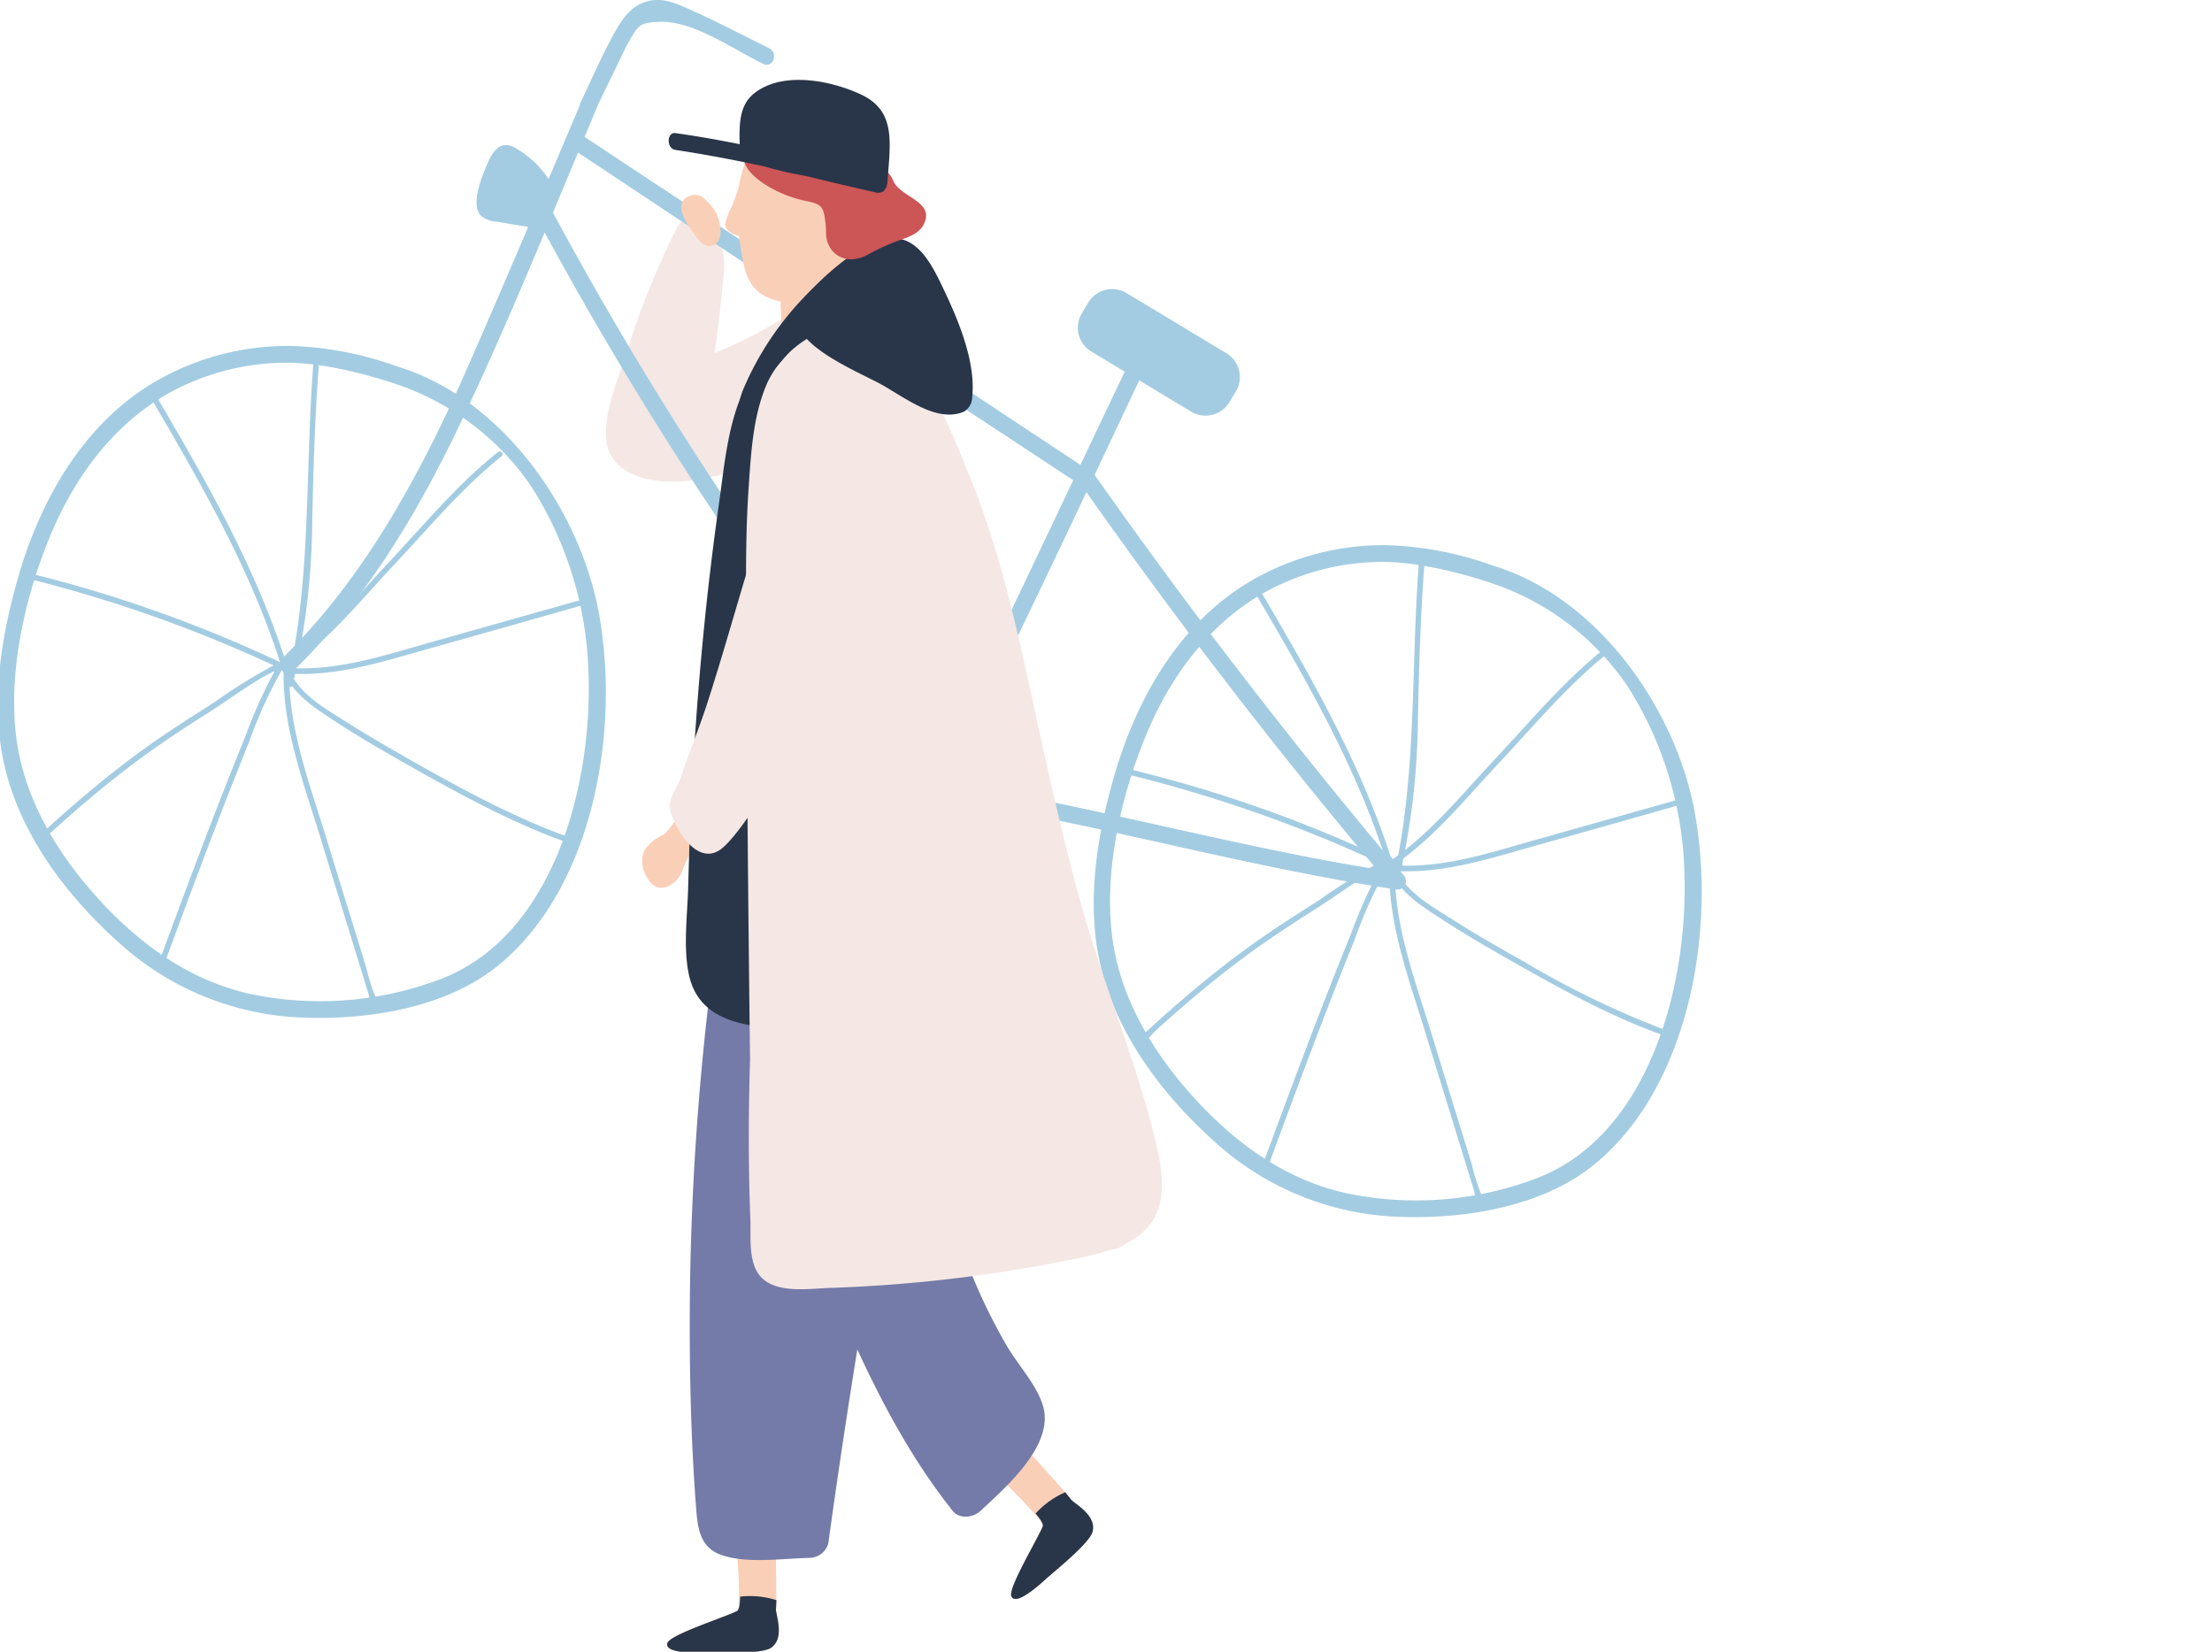 <svg xmlns="http://www.w3.org/2000/svg" xmlns:xlink="http://www.w3.org/1999/xlink" width="300" height="224" viewBox="0 0 300 224">
  <defs>
    <clipPath id="clip-path">
      <rect id="長方形_88" data-name="長方形 88" width="300" height="224" transform="translate(913 2981)" fill="none" stroke="#707070" stroke-width="1"/>
    </clipPath>
    <clipPath id="clip-path-2">
      <rect id="長方形_72" data-name="長方形 72" width="231.085" height="224.158" fill="none"/>
    </clipPath>
  </defs>
  <g id="マスクグループ_6" data-name="マスクグループ 6" transform="translate(-913 -2981)" clip-path="url(#clip-path)">
    <g id="グループ_59" data-name="グループ 59" transform="translate(912.711 2981)">
      <g id="グループ_58" data-name="グループ 58" clip-path="url(#clip-path-2)">
        <path id="パス_302" data-name="パス 302" d="M85.266,47.853A110.4,110.4,0,0,1,92.18,30.725a1.749,1.749,0,0,1,3.03-.155c2.83.54,3.544,3.788,3.219,6.828-.372,3.49-.71,7.015-1.237,10.5a66.218,66.218,0,0,0,12.238-6.612c2-1.39,3.865,1.866,1.9,3.253q-2.545,1.8-5.233,3.324a1.842,1.842,0,0,1,.805,3.086,10.33,10.33,0,0,1-1.728,1.461,1.673,1.673,0,0,1,.693,1.018c.376,2.367-1.123,3.881-3.286,4.869a2.1,2.1,0,0,1-.035.632c1.891-.711,3.749-1.51,5.561-2.361,2.195-1.031,4.123,2.231,1.914,3.275-5.142,2.429-10.738,4.727-16.435,5.358-3.461.384-8.743-.048-10.546-3.659-1.84-3.687,1.132-10.131,2.224-13.692" fill="#f4e7e4"/>
        <path id="パス_303" data-name="パス 303" d="M154.64,140.582a.388.388,0,0,1,.385-.054.831.831,0,0,1,.461-.361q.516-.477,1.036-.952,1.039-.948,2.093-1.882,1.843-1.633,3.733-3.214c2.7-2.254,5.476-4.416,8.349-6.445,2.806-1.982,5.7-3.824,8.6-5.666A75.233,75.233,0,0,1,187.355,117a185.888,185.888,0,0,0-33.964-11.925c-.476-.116-.207-.83.265-.714a181.6,181.6,0,0,1,34.57,12.2h0c-4.16-12.991-11.06-24.806-17.917-36.522-.247-.422.44-.742.686-.325,6.886,11.7,13.73,23.535,17.914,36.511a.392.392,0,0,1,.23.322.053.053,0,0,0,.013,0c.265-.183.517-.388.777-.58,2.447-13.052,1.762-26.372,2.793-39.6a.378.378,0,0,1,.753.072c-.559,7.449-.766,14.839-.9,22.3a99.042,99.042,0,0,1-1.721,16.536c4.566-3.59,8.374-8.271,12.31-12.458,4.709-5.007,9.22-10.478,14.629-14.755.382-.3.87.274.489.578-5.4,4.3-9.914,9.747-14.626,14.758-4.14,4.4-8.134,9.356-13.022,13.007-.065.328-.129.656-.2.984,6.258.17,12.33-1.857,18.3-3.542q10.03-2.833,20.062-5.662c.466-.131.59.61.13.741q-10.383,2.958-20.777,5.873c-5.843,1.65-11.762,3.545-17.881,3.348-.051.231-.1.462-.153.693,1.685,2.658,4.823,4.365,7.407,6.008,3.079,1.958,6.254,3.76,9.428,5.556a123.686,123.686,0,0,0,19.254,9.31.381.381,0,0,1-.265.714c-7.02-2.5-13.557-6.071-20.021-9.737-3.385-1.92-6.767-3.853-10.023-5.987-2.157-1.413-4.494-2.837-6.029-4.91a.385.385,0,0,1-.351.136c.364,7.09,3.076,14.2,5.115,20.874q1.712,5.6,3.446,11.192.914,2.961,1.825,5.923a28.849,28.849,0,0,0,1.593,4.81.39.39,0,0,1-.1.454l-.067.065a.378.378,0,0,1-.378.067l-.1-.037a.377.377,0,0,1-.193-.534.149.149,0,0,1-.078-.067,5.014,5.014,0,0,1-.353-1.142q-.429-1.4-.859-2.788l-1.825-5.923c-1.257-4.08-2.522-8.158-3.768-12.241-2.208-7.234-5.159-14.92-5.061-22.6a.363.363,0,0,1-.123-.317.489.489,0,0,1-.107-.06,61.14,61.14,0,0,0-4.446,9.767q-2.057,5.068-4.021,10.173c-2.626,6.8-5.159,13.643-7.686,20.484a.382.382,0,0,1-.715-.266c2.612-7.069,5.229-14.136,7.95-21.164q1.974-5.1,4.033-10.167a64.333,64.333,0,0,1,3.908-8.68c-2.976,1.428-5.747,3.58-8.494,5.328-3.23,2.056-6.443,4.134-9.531,6.4-2.836,2.081-5.579,4.287-8.248,6.577q-2.138,1.832-4.215,3.732c-.607.553-1.341,1.707-2.256,1.644a.385.385,0,0,1-.339-.314.491.491,0,0,1,.22-.546" fill="#a3cce2"/>
        <path id="パス_304" data-name="パス 304" d="M6,114.134c-.042-.1-.084-.206-.136-.305a3.555,3.555,0,0,0-.221-.522q.461-.426.925-.849,1.039-.95,2.093-1.883,1.844-1.633,3.733-3.214c2.7-2.254,5.476-4.416,8.349-6.445,2.805-1.982,5.7-3.824,8.6-5.666A75.234,75.234,0,0,1,37.4,90.237,185.9,185.9,0,0,0,3.432,78.312c-.475-.116-.207-.83.266-.714A181.6,181.6,0,0,1,38.268,89.8C34.109,76.812,27.209,65,20.352,53.281c-.247-.422.44-.742.685-.325,6.886,11.7,13.731,23.535,17.915,36.511a.392.392,0,0,1,.23.322h.012c.266-.184.517-.389.778-.581,2.446-13.052,1.762-26.372,2.793-39.6a.378.378,0,0,1,.753.072c-.559,7.449-.766,14.839-.9,22.3a98.938,98.938,0,0,1-1.722,16.536c4.567-3.59,8.375-8.271,12.311-12.458,4.708-5.007,9.22-10.478,14.628-14.755.382-.3.871.274.489.578-5.4,4.3-9.913,9.747-14.625,14.758-4.14,4.4-8.134,9.357-13.022,13.007-.066.328-.129.656-.2.984,6.258.17,12.33-1.857,18.3-3.543q10.03-2.832,20.061-5.661c.467-.13.591.61.13.741Q68.584,85.13,58.19,88.045c-5.843,1.65-11.763,3.545-17.882,3.348q-.075.347-.153.693c1.685,2.658,4.824,4.365,7.408,6.008,3.079,1.958,6.253,3.76,9.428,5.556,6.215,3.518,13.4,7.365,20.141,9.767a.381.381,0,0,1-.265.714c-7.02-2.5-14.444-6.528-20.908-10.194-3.385-1.92-6.767-3.853-10.024-5.987-2.156-1.413-4.494-2.837-6.029-4.91a.381.381,0,0,1-.35.136c.364,7.09,3.076,14.2,5.115,20.874q1.711,5.6,3.446,11.192l1.825,5.923a28.849,28.849,0,0,0,1.593,4.81.39.39,0,0,1-.1.454l-.067.065a.378.378,0,0,1-.378.067l-.1-.037a.378.378,0,0,1-.194-.534.151.151,0,0,1-.077-.067,4.964,4.964,0,0,1-.353-1.142l-.859-2.788q-.912-2.961-1.825-5.923-1.887-6.12-3.768-12.241c-2.208-7.234-5.159-14.92-5.062-22.6a.364.364,0,0,1-.122-.317.433.433,0,0,1-.107-.06,61.11,61.11,0,0,0-4.446,9.768q-2.056,5.067-4.021,10.172c-2.627,6.8-5.159,13.643-7.687,20.484a.381.381,0,0,1-.714-.266c2.612-7.069,5.228-14.136,7.949-21.164q1.975-5.1,4.033-10.167A64.216,64.216,0,0,1,37.545,91c-2.976,1.428-5.747,3.58-8.494,5.328-3.23,2.056-6.444,4.134-9.532,6.4-2.835,2.081-5.578,4.287-8.248,6.576q-2.136,1.833-4.214,3.733c-.316.288-.668.737-1.061,1.094" fill="#a3cce2"/>
        <path id="パス_305" data-name="パス 305" d="M148.3,47.674l13.541,8.153a3.777,3.777,0,0,0,5.184-1.287l.877-1.456a3.777,3.777,0,0,0-1.288-5.184l-13.541-8.154a3.777,3.777,0,0,0-5.184,1.288l-.876,1.456a3.777,3.777,0,0,0,1.287,5.184" fill="#a3cce2"/>
        <path id="パス_306" data-name="パス 306" d="M1.553,106.257c2.625,8.392,8.295,15.661,14.755,21.488a39.132,39.132,0,0,0,25.666,10.278c8.686.25,18.982-1.46,25.881-7.088,13.134-10.715,16.6-32.355,13.586-48.143C78.81,69.01,68.348,53.974,54.135,49.69a46.462,46.462,0,0,0-14.38-2.774,35.84,35.84,0,0,0-18.847,5.092C11.478,57.74,5.768,67.847,2.779,78.2.176,87.218-1.3,97.135,1.553,106.257M7.2,72.43c3.536-8.445,9.435-16.135,17.882-20.081a33.085,33.085,0,0,1,14.5-3.157c5.826.086,12.778,2.337,14.3,2.852A36.2,36.2,0,0,1,72.247,65.827a49.389,49.389,0,0,1,7.858,25.546c.53,14.882-4.63,35.551-20.088,41.419a45.969,45.969,0,0,1-25.827,1.995c-8.565-1.913-15.5-7.154-21.221-13.634-5.239-5.932-9.423-13.1-10.46-21.051C1.335,91.089,3.723,80.729,7.2,72.43" fill="#a3cce2"/>
        <path id="パス_307" data-name="パス 307" d="M150.182,133.273c2.625,8.392,8.295,15.661,14.755,21.489A39.137,39.137,0,0,0,190.6,165.039c8.686.25,18.982-1.46,25.881-7.088,13.134-10.714,16.6-32.355,13.586-48.143-2.631-13.782-13.093-28.818-27.306-33.1a46.456,46.456,0,0,0-14.38-2.774,35.849,35.849,0,0,0-18.847,5.092c-9.43,5.732-15.14,15.839-18.129,26.193-2.6,9.017-4.079,18.935-1.226,28.056m5.645-33.827c3.536-8.445,9.435-16.135,17.882-20.08a33.072,33.072,0,0,1,14.5-3.158c5.826.086,12.778,2.337,14.3,2.852a36.2,36.2,0,0,1,18.372,13.783,49.389,49.389,0,0,1,7.858,25.546c.53,14.882-4.63,35.551-20.088,41.419a45.969,45.969,0,0,1-25.827,1.995c-8.565-1.913-15.5-7.154-21.221-13.634-5.239-5.931-9.423-13.1-10.46-21.051-1.174-9.013,1.214-19.373,4.689-27.672" fill="#a3cce2"/>
        <path id="パス_308" data-name="パス 308" d="M40.067,91c9.793-9.584,16.814-21.328,22.679-33.621,4.054-8.5,7.769-17.164,11.413-25.859a482.358,482.358,0,0,0,43.149,66.043,9.928,9.928,0,0,0-.764.858,11.622,11.622,0,0,0-1.048,12.622c4.1,7.33,9.828,6.975,11.2,6.74a9.766,9.766,0,0,0,8.238-8.261c18.328,3.37,36.35,8.366,54.8,11.112a1.153,1.153,0,0,0,.98-1.873Q168.53,92.52,148.748,64.4c3.35-7.075,5.9-12.545,9.284-19.588.632-1.315-1.487-2.077-2.116-.785-3.337,6.847-5.822,12.127-9.093,19.018Q113.2,40.8,79.571,18.563q.9-2.143,1.8-4.283a1.265,1.265,0,0,0,.051-.163q1.329-2.71,2.645-5.428C84.6,7.6,85.08,6.475,85.7,5.431c1.2-2.025,1.322-2.338,3.893-2.469,4.653-.237,10.026,3.676,14.219,5.706,1.322.641,2.089-1.493.791-2.13-3.592-1.765-7.159-3.646-10.813-5.28C91.737.341,89.729-.507,87.508.365,85.617,1.106,84.545,2.8,83.6,4.5c-1.685,3.022-3.071,6.261-4.566,9.382a1.1,1.1,0,0,0-.1.366c-.662,1.565-2.259,5.346-4.248,10.032a13.155,13.155,0,0,0-4.745-4.348c-2.084-.926-2.992.932-3.685,2.575-.641,1.52-2.081,5.068-.866,6.621a3.556,3.556,0,0,0,2.375.946c1.384.243,2.771.472,4.157.7-3.889,9.123-8.26,19.285-10.242,23.548C55.754,67.06,48.7,79.367,38.594,89.26c-1.043,1.021.422,2.768,1.473,1.74m92.253,7.606c5.2-10.567,10.273-21.209,15.316-31.857q18.588,26.406,39.385,51.148c-17.5-2.83-34.644-7.494-52.069-10.685-.009-.1-.025-.191-.036-.287,0-.038,0-.075,0-.113a14.461,14.461,0,0,0-2.6-8.206M75.284,28.832q1.7-4.071,3.4-8.14,33.531,22.288,67.158,44.433c-5.015,10.573-10.021,21.158-15.16,31.669a9.111,9.111,0,0,0-2.2-1.43,9.9,9.9,0,0,0-9.4.761,486.006,486.006,0,0,1-43.8-67.293" fill="#a3cce2"/>
        <path id="パス_309" data-name="パス 309" d="M90.819,222.779c.465-1.135,8.041-3.556,9.462-4.315.8-.68-.6-13.717-.4-16.437.062-.841,5.638,1.939,5.6,2.909-.1,2.619.211,10.786.047,13.408.134,1.1,1.1,3.842-.622,5.1-1.318.963-7.364.656-9.313.7-1.489.031-5.332,0-4.773-1.363" fill="#facfb7"/>
        <path id="パス_310" data-name="パス 310" d="M100.281,218.463c.277-.235.37-.969.385-1.933a11.869,11.869,0,0,1,4.928.476c-.019.458-.04.908-.067,1.337.134,1.1,1.1,3.842-.622,5.1-1.317.963-7.364.656-9.313.7-1.489.03-5.332,0-4.773-1.364.465-1.135,8.041-3.555,9.462-4.315" fill="#293649"/>
        <path id="パス_311" data-name="パス 311" d="M137.439,216.44c-.4-1.161,3.715-7.968,4.285-9.475.156-1.039-9.482-9.931-11.119-12.112-.507-.674,5.521-2.25,6.132-1.495,1.649,2.036,7.257,7.982,8.858,10.064.829.744,3.357,2.169,2.889,4.251-.358,1.593-5.113,5.34-6.554,6.653-1.1,1-4.014,3.51-4.491,2.114" fill="#facfb7"/>
        <path id="パス_312" data-name="パス 312" d="M141.724,206.965c.054-.359-.359-.973-.982-1.709a11.875,11.875,0,0,1,4.024-2.884c.287.357.567.71.829,1.051.829.743,3.357,2.168,2.889,4.251-.358,1.592-5.113,5.34-6.554,6.652-1.1,1-4.014,3.51-4.491,2.114-.4-1.161,3.715-7.968,4.285-9.475" fill="#293649"/>
        <path id="パス_313" data-name="パス 313" d="M113.711,168.149c-.2-.661-.4-1.316-.586-1.983a2.7,2.7,0,0,1,1.615-3.112c-.046-.389-.082-.779-.122-1.169q-.183-.489-.363-.979a2.17,2.17,0,0,1,.105-1.823c-.5-6.054-.847-12.741,1.385-18.417a2.969,2.969,0,0,1,2.316-1.858,2.884,2.884,0,0,1,3.388-1.468c.156-2.038.379-4.074.681-6.1.5-3.35,5.563-1.919,5.085,1.4a78.1,78.1,0,0,0,4.961,40.422,75.437,75.437,0,0,0,4.684,9.49c1.5,2.583,3.987,5.182,4.867,8.052,1.646,5.369-5.041,11.092-8.465,14.306-.957.9-2.843,1.156-3.762,0-7.993-10.077-13.049-21.734-17.985-33.512-.7-1.676.674-3.005,2.2-3.246" fill="#747ba8"/>
        <path id="パス_314" data-name="パス 314" d="M87.994,114.882a7.143,7.143,0,0,1,2.281-1.7c.971-.513,4.5-6.42,4.923-6.85l.275-.269c.394-.678.4,3.737.79,3.772.491.046,1.031.634.653,1.131-1.081,1.419-1,1.733-2.043,3.172a18.17,18.17,0,0,0-2.079,4.027c-.475,1.419-2.553,2.966-3.892,1.868-1.388-1.138-2.141-3.689-.908-5.152" fill="#facfb7"/>
        <path id="パス_315" data-name="パス 315" d="M107.369,38.269c-.007-.047-.012-.094-.019-.141a.787.787,0,0,1,1.088-.822.717.717,0,0,1,1.078.313.76.76,0,0,1,.433,0c.373-.466,1.225-.48,1.31.264.013.117.026.235.04.353a.737.737,0,0,1,.847-.3c0-.082-.007-.164-.008-.246-.012-.781.891-.848,1.315-.4a.854.854,0,0,1,.906.174c.42-.284,2,.026,2,.026s-.358,7.837-.388,11.569a.731.731,0,0,1-1.238.493.739.739,0,0,1-.279.045.716.716,0,0,1-.625.457c-.007.047-.009.094-.018.141a.762.762,0,0,1-1.432.287c-.013-.024-.021-.05-.034-.074a.625.625,0,0,1-.563-.269c-.076-.1-.134-.206-.2-.31a.589.589,0,0,1-.764-.225c-.047-.066-.082-.136-.124-.2a.7.7,0,0,1-1.054-.284c-.016-.034-.026-.068-.04-.1a.837.837,0,0,1-.238-.076.753.753,0,0,1-1.347-.207c-.284-.013-1.235,2.808-1.287,2.409-.154-1.187-.7-10.443-.556-12.23-.006-.081.778.211.771.131a.794.794,0,0,1,.427-.779" fill="#facfb7"/>
        <path id="パス_316" data-name="パス 316" d="M98.655,30.274A9.294,9.294,0,0,1,99.6,27.9c.347-.879.646-1.774.92-2.678.487-3.02,1.617-5.586,3.289-6.726,2.993-2.039,8.864-2.528,12.059.172,9.8,2.329,1.975,22.244-5.064,22.5-9.421.348-9.418-3.437-10.3-9.16-.886-.269-1.92-.682-1.855-1.736" fill="#facfb7"/>
        <path id="パス_317" data-name="パス 317" d="M93.847,176.428a380.7,380.7,0,0,1,4.469-54.721,2.083,2.083,0,0,1,2.1-1.917c.876-2.538,4.793-2.154,5.135.878q.349,3.09.634,6.184.255-1.609.512-3.22c.275-1.724,1.964-2.2,3.349-1.741q.365-2.67.73-5.339c.422-3.076,5.127-2.16,5.232.708.017.468.028.936.044,1.4a2.705,2.705,0,0,1,4.786,1.61c.018.353.027.7.043,1.057a2.349,2.349,0,0,1,1.913,2.2,2.745,2.745,0,0,1,4.419,2.66q-8.817,41.292-14.589,83.134a2.668,2.668,0,0,1-2.562,1.951c-3.618.084-8.447.809-11.911-.381-3.039-1.043-3.261-3.835-3.472-6.631-.7-9.25-.9-18.561-.831-27.834" fill="#747ba8"/>
        <path id="パス_318" data-name="パス 318" d="M93.628,120.185q.165-6.612.5-13.219.639-12.474,1.96-24.9.755-7.029,1.747-14.031c.627-4.453,1.049-9.11,2.606-13.358,2.446-6.673,8.5-11.757,15.878-10.049a3.059,3.059,0,0,1,2.276,4.066,3.5,3.5,0,0,1,1.918,1.989,236.5,236.5,0,0,1,13.459,47.607,217.666,217.666,0,0,1,2.952,24.806c.316,5.827-.6,12.15-6.48,14.854-6.785,3.116-15.9,2.13-23.113,1.649-5.65-.376-12.3-.879-13.645-7.573-.751-3.743-.153-8.05-.059-11.839" fill="#293649"/>
        <path id="パス_319" data-name="パス 319" d="M101.83,66.014c.314-4.558.585-9.471,2.368-13.732,2.021-4.827,7.677-8.923,12.522-7.659,7.881,1.341,12.137,12.888,14.8,19.288,3.771,9.072,6.093,18.64,8.183,28.214,2.237,10.244,4.406,20.483,7.229,30.588,2.915,10.435,7.192,20.549,9.816,31.04.947,3.787,2.108,8.554-.307,12.046a8.928,8.928,0,0,1-3.334,2.779,3.657,3.657,0,0,1-1.284.725,4.131,4.131,0,0,1-.87.19,46.182,46.182,0,0,1-6.315,1.519,196.774,196.774,0,0,1-31.681,3.647c-3.2.091-8.57,1.073-10.215-2.619-.883-1.984-.61-4.616-.692-6.738q-.171-4.466-.2-8.934c-.029-4.239.034-8.477.164-12.714q-.384-30.758-.533-61.519c-.035-5.375-.022-10.756.348-16.121" fill="#f4e7e4"/>
        <path id="パス_320" data-name="パス 320" d="M101.12,52.733a41.286,41.286,0,0,1,7.866-12.054c2.808-2.985,7.392-7.471,11.564-8.268,4.2-.8,6.276,3.8,7.765,6.92,1.985,4.162,4.348,9.834,3.823,14.534a2.293,2.293,0,0,1-1.128,1.968c-3.856,1.635-8.387-2.266-11.753-3.995-2.844-1.46-7.923-3.707-10-6.416-2.041,2.635-6.375,7.028-7.728,10.119-1.169,2.673-1.541-.161-.407-2.808" fill="#293649"/>
        <path id="パス_321" data-name="パス 321" d="M101.2,21c.2-.881,3.665.571,4.406,1.133.35.265-2.234-3.453-1.893-3.223a1.5,1.5,0,0,1,1.892-1.529c2.56.881,5.109,1.817,7.688,2.64a29.822,29.822,0,0,0,4.741.585c.227-.866-1.44.852-.4,1.4,2.093,1.111,2.974.6,3.84,2.581.855,1.955,4.856,2.679,4.38,5.012-.4,1.959-2.089,2.457-3.746,3.043a29.848,29.848,0,0,0-3.988,1.817,5.056,5.056,0,0,1-2.3.707,3.291,3.291,0,0,1-3.108-1.88c-.53-1-.334-1.893-.459-2.962-.279-2.4-.484-2.631-2.924-3.131-3.823-.784-8.688-3.739-8.122-6.194" fill="#cc5556"/>
        <path id="パス_322" data-name="パス 322" d="M91.913,18.054c2.913.412,5.814.921,8.706,1.5-.178-4.036.361-6.067,2.844-7.5,3.889-2.242,9.768-1.029,13.594.759,4.774,2.23,3.982,6.494,3.592,11.828A1.767,1.767,0,0,1,120,26.01a1.5,1.5,0,0,1-1.105.051q-4.719-1.073-9.427-2.216a47.546,47.546,0,0,1-5.386-1.241Q98,21.265,91.861,20.325c-1.2-.183-1.171-2.444.052-2.271" fill="#293649"/>
        <path id="パス_323" data-name="パス 323" d="M92.861,27.317A1.963,1.963,0,0,1,95.77,26.9a6.011,6.011,0,0,1,.772.781,5.177,5.177,0,0,1,1.379,2.774c.162,1.009.195,2.417-.965,2.846-1.3.481-2.313-1.3-2.926-2.166-.675-.953-1.773-2.6-1.169-3.813" fill="#facfb7"/>
        <path id="パス_324" data-name="パス 324" d="M92.673,105.286c1.092-3.292,2.428-6.5,3.5-9.805,2.055-6.309,3.822-12.705,5.757-19.05,1.263-4.14,6.937-27.855,15.28-17.714a6.578,6.578,0,0,1,.657.977,1.982,1.982,0,0,1,2.644,2.234,180.634,180.634,0,0,1-11.851,35.835q-1.994,4.409-4.229,8.7c-1.148,2.207-4.185,6.854-6.134,8.516-2.84,2.423-5.734-1.135-6.987-4.658-.66-1.855.76-3.232,1.359-5.037" fill="#f4e7e4"/>
      </g>
    </g>
  </g>
</svg>
